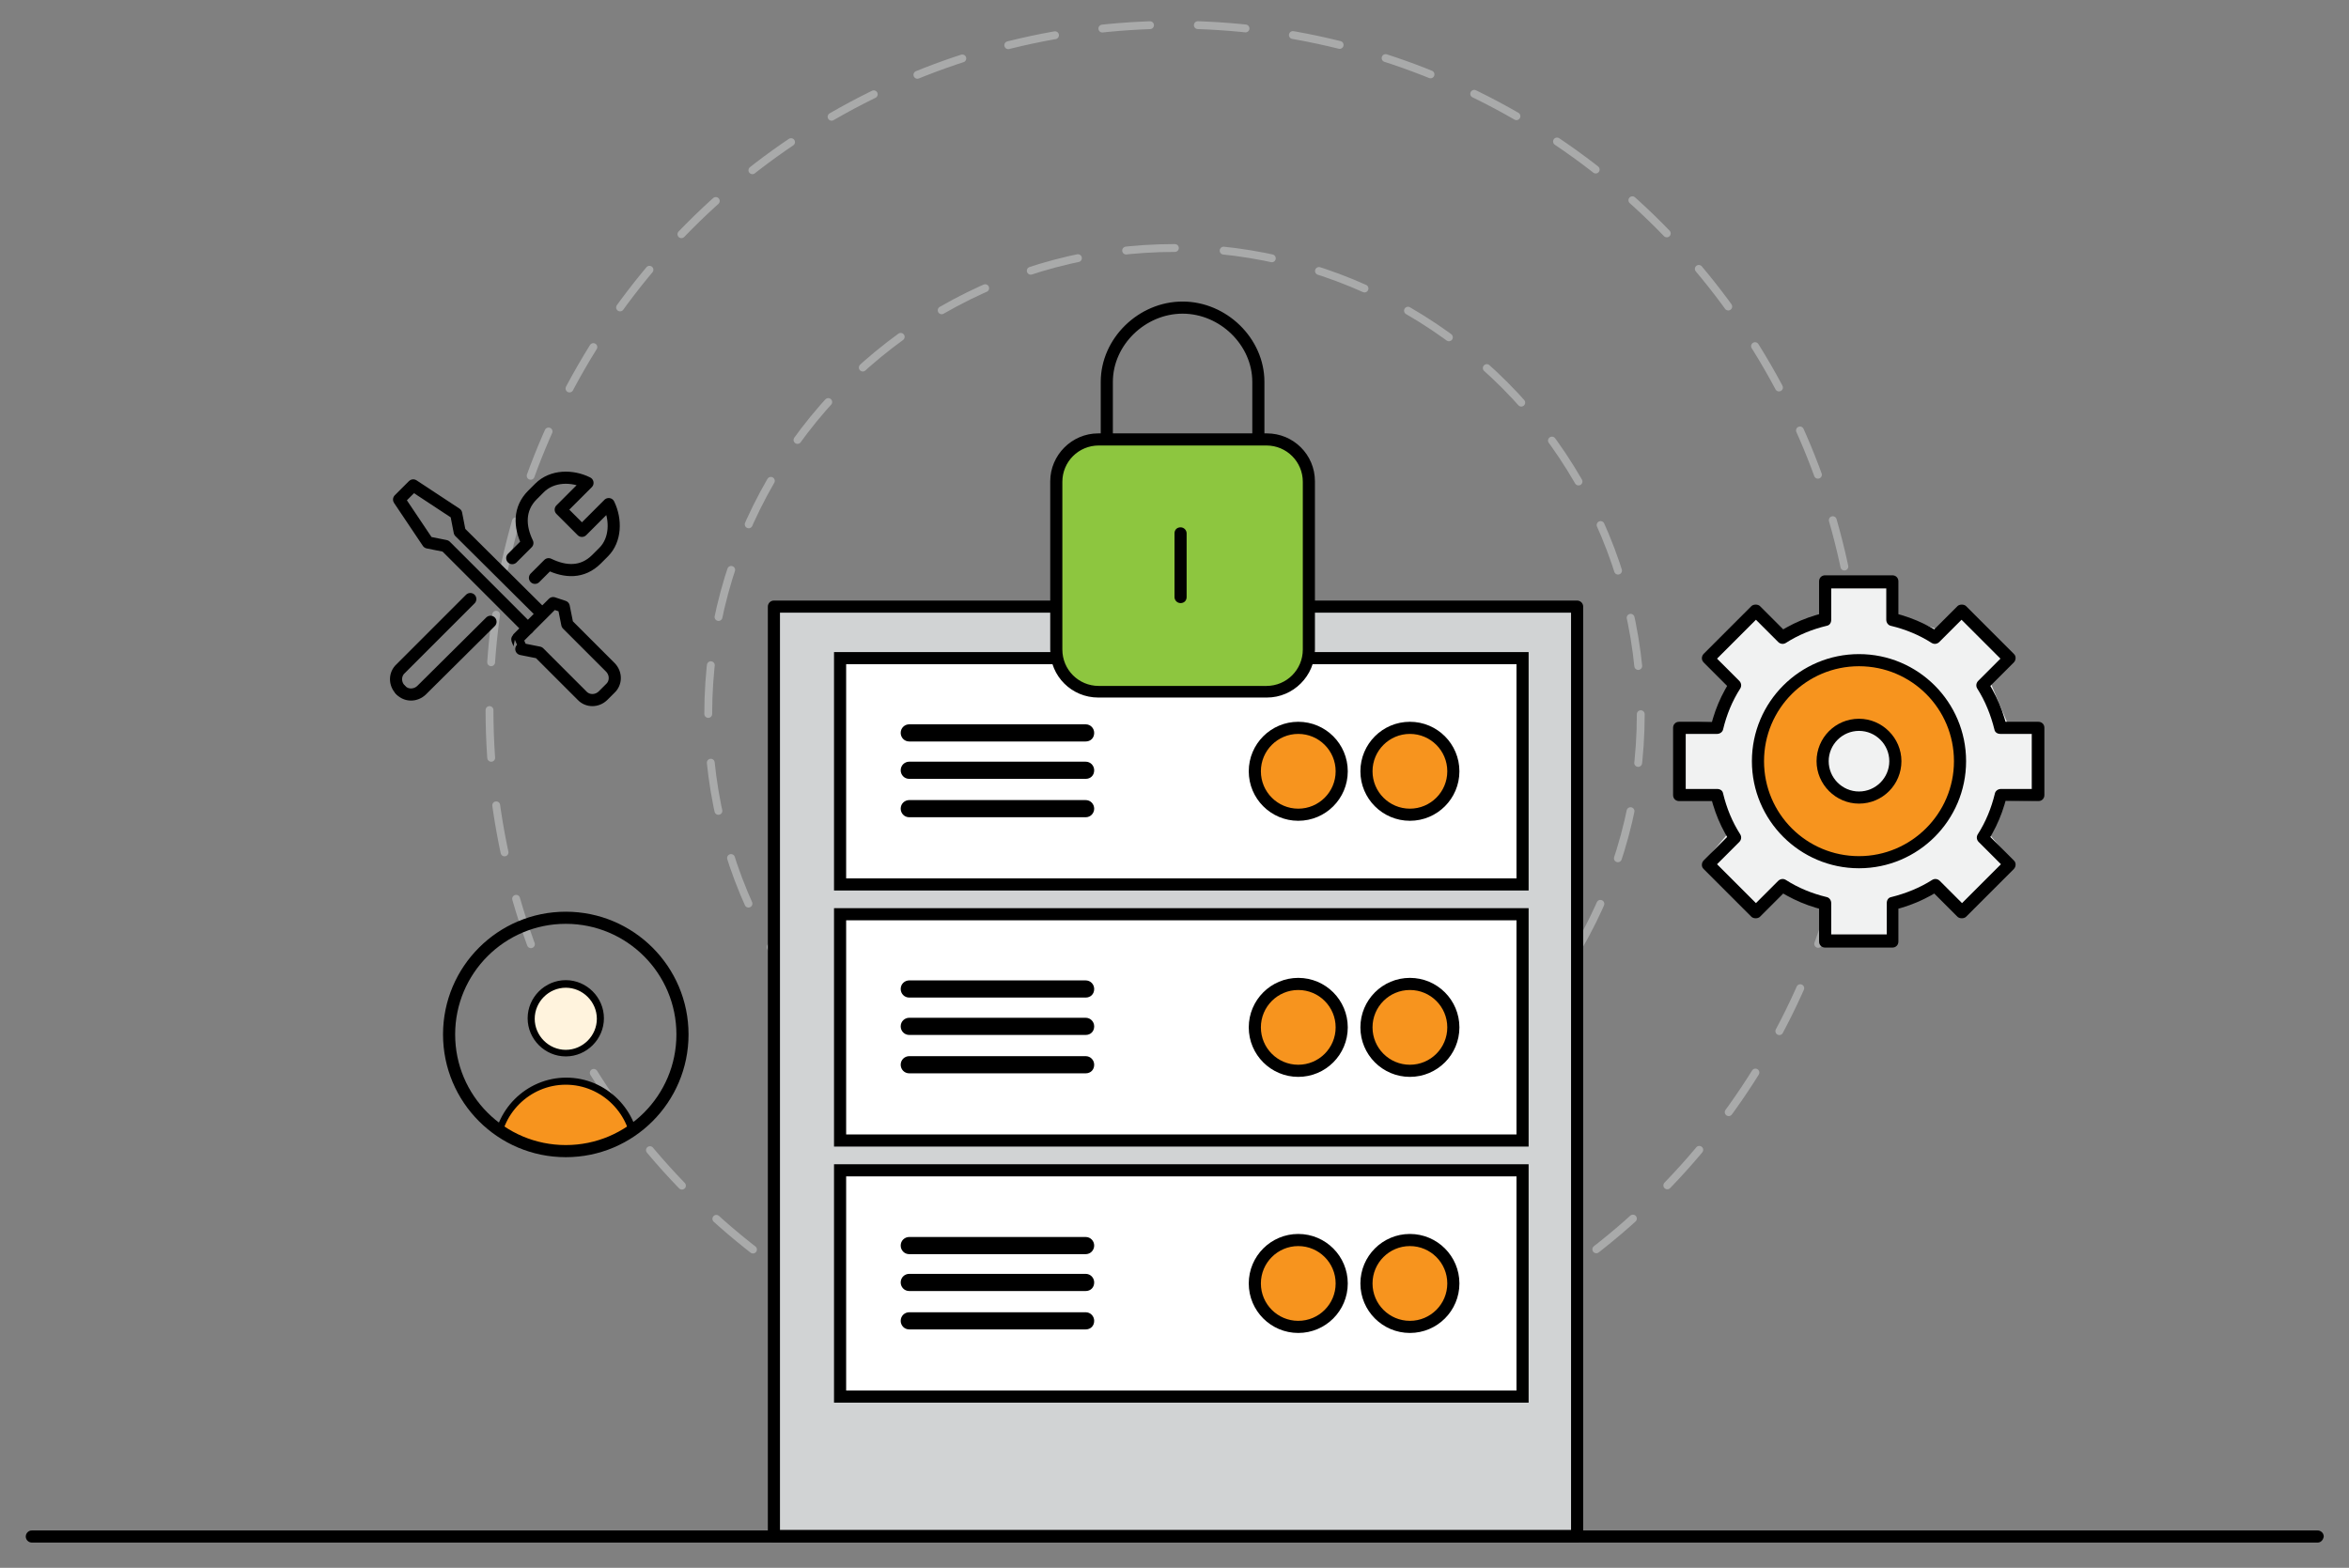 <?xml version="1.0" encoding="utf-8"?>
<!-- Generator: Adobe Illustrator 19.0.0, SVG Export Plug-In . SVG Version: 6.00 Build 0)  -->
<svg version="1.1" id="Layer_1" xmlns="http://www.w3.org/2000/svg" xmlns:xlink="http://www.w3.org/1999/xlink" x="0px" y="0px"
	 width="465px" height="310.4px" viewBox="-111.5 98.3 465 310.4" enable-background="new -111.5 98.3 465 310.4"
	 xml:space="preserve">
<rect x="-111.5" y="98.3" width="465" height="310.4" fill="#808080" stroke="none"/>
<g>
	<g id="XMLID_35974_">
		<g id="XMLID_36074_" opacity="0.5">
			
				<circle fill="none" stroke="#D1D3D4" stroke-width="1.556" stroke-linecap="round" stroke-linejoin="round" stroke-dasharray="9.465,9.465,9.465,9.465,9.465,9.465" cx="121" cy="238.8" r="135.6"/>
		</g>
		<g id="XMLID_35975_" opacity="0.5">
			
				<circle fill="none" stroke="#D1D3D4" stroke-width="1.556" stroke-linecap="round" stroke-linejoin="round" stroke-dasharray="9.667,9.667,9.667,9.667,9.667,9.667" cx="121" cy="239.7" r="92.3"/>
		</g>
	</g>
	<g id="XMLID_36634_">
		
			<rect id="XMLID_36689_" x="41.7" y="218.4" fill="#D1D3D4" stroke="#000000" stroke-width="2.4" stroke-linecap="round" stroke-linejoin="round" stroke-miterlimit="10" width="159" height="184"/>
		<g id="XMLID_36639_">
			<g id="XMLID_36640_">
				<g id="XMLID_36675_">
					<g id="XMLID_36686_">
						<path id="XMLID_36687_" fill="#FFFFFF" stroke="#000000" stroke-width="2.4" stroke-miterlimit="10" d="M189.9,324.1H54.8
							v-44.8h135.1V324.1z"/>
					</g>
					<g id="XMLID_36684_">
						
							<circle id="XMLID_36685_" fill="#F7941E" stroke="#000000" stroke-width="2.4" stroke-miterlimit="10" cx="145.5" cy="301.7" r="8.6"/>
					</g>
					<g id="XMLID_36682_">
						<path id="XMLID_36683_" d="M103.4,295.8H68.5c-1,0-1.7-0.8-1.7-1.7l0,0c0-1,0.8-1.7,1.7-1.7h34.9c1,0,1.7,0.8,1.7,1.7l0,0
							C105.1,295.1,104.4,295.8,103.4,295.8z"/>
					</g>
					<g id="XMLID_36680_">
						<path id="XMLID_36681_" d="M103.4,303.2H68.5c-1,0-1.7-0.8-1.7-1.7l0,0c0-1,0.8-1.7,1.7-1.7h34.9c1,0,1.7,0.8,1.7,1.7l0,0
							C105.1,302.5,104.4,303.2,103.4,303.2z"/>
					</g>
					<g id="XMLID_36678_">
						<path id="XMLID_36679_" d="M103.4,310.8H68.5c-1,0-1.7-0.8-1.7-1.7l0,0c0-1,0.8-1.7,1.7-1.7h34.9c1,0,1.7,0.8,1.7,1.7l0,0
							C105.1,310.1,104.4,310.8,103.4,310.8z"/>
					</g>
					<g id="XMLID_36676_">
						
							<circle id="XMLID_36677_" fill="#F7941E" stroke="#000000" stroke-width="2.4" stroke-miterlimit="10" cx="167.6" cy="301.7" r="8.6"/>
					</g>
				</g>
				<g id="XMLID_36661_">
					<g id="XMLID_36672_">
						<path id="XMLID_36673_" fill="#FFFFFF" stroke="#000000" stroke-width="2.4" stroke-miterlimit="10" d="M189.9,374.8H54.8V330
							h135.1V374.8z"/>
					</g>
					<g id="XMLID_36670_">
						
							<circle id="XMLID_36671_" fill="#F7941E" stroke="#000000" stroke-width="2.4" stroke-miterlimit="10" cx="145.5" cy="352.4" r="8.6"/>
					</g>
					<g id="XMLID_36668_">
						<path id="XMLID_36669_" d="M103.4,346.6H68.5c-1,0-1.7-0.8-1.7-1.7l0,0c0-1,0.8-1.7,1.7-1.7h34.9c1,0,1.7,0.8,1.7,1.7l0,0
							C105.1,345.8,104.4,346.6,103.4,346.6z"/>
					</g>
					<g id="XMLID_36666_">
						<path id="XMLID_36667_" d="M103.4,353.9H68.5c-1,0-1.7-0.8-1.7-1.7l0,0c0-1,0.8-1.7,1.7-1.7h34.9c1,0,1.7,0.8,1.7,1.7l0,0
							C105.1,353.2,104.4,353.9,103.4,353.9z"/>
					</g>
					<g id="XMLID_36664_">
						<path id="XMLID_36665_" d="M103.4,361.5H68.5c-1,0-1.7-0.8-1.7-1.7l0,0c0-1,0.8-1.7,1.7-1.7h34.9c1,0,1.7,0.8,1.7,1.7l0,0
							C105.1,360.8,104.4,361.5,103.4,361.5z"/>
					</g>
					<g id="XMLID_36662_">
						
							<circle id="XMLID_36663_" fill="#F7941E" stroke="#000000" stroke-width="2.4" stroke-miterlimit="10" cx="167.6" cy="352.4" r="8.6"/>
					</g>
				</g>
				<g id="XMLID_36641_">
					<g id="XMLID_36655_">
						<path id="XMLID_36656_" fill="#FFFFFF" stroke="#000000" stroke-width="2.4" stroke-miterlimit="10" d="M189.9,273.4H54.8
							v-44.8h135.1V273.4z"/>
					</g>
					<g id="XMLID_36653_">
						
							<circle id="XMLID_36654_" fill="#F7941E" stroke="#000000" stroke-width="2.4" stroke-miterlimit="10" cx="145.5" cy="251" r="8.6"/>
					</g>
					<g id="XMLID_36651_">
						<path id="XMLID_36652_" d="M103.4,245.1H68.5c-1,0-1.7-0.8-1.7-1.7l0,0c0-1,0.8-1.7,1.7-1.7h34.9c1,0,1.7,0.8,1.7,1.7l0,0
							C105.1,244.4,104.4,245.1,103.4,245.1z"/>
					</g>
					<g id="XMLID_36646_">
						<path id="XMLID_36647_" d="M103.4,252.5H68.5c-1,0-1.7-0.8-1.7-1.7l0,0c0-1,0.8-1.7,1.7-1.7h34.9c1,0,1.7,0.8,1.7,1.7l0,0
							C105.1,251.8,104.4,252.5,103.4,252.5z"/>
					</g>
					<g id="XMLID_36644_">
						<path id="XMLID_36645_" d="M103.4,260.1H68.5c-1,0-1.7-0.8-1.7-1.7l0,0c0-1,0.8-1.7,1.7-1.7h34.9c1,0,1.7,0.8,1.7,1.7l0,0
							C105.1,259.3,104.4,260.1,103.4,260.1z"/>
					</g>
					<g id="XMLID_36642_">
						
							<circle id="XMLID_36643_" fill="#F7941E" stroke="#000000" stroke-width="2.4" stroke-miterlimit="10" cx="167.6" cy="251" r="8.6"/>
					</g>
				</g>
			</g>
		</g>
	</g>
	<g id="XMLID_1_">
		
			<path id="XMLID_304_" fill="none" stroke="#000000" stroke-width="2.4" stroke-linecap="round" stroke-linejoin="round" stroke-miterlimit="10" d="
			M-14.4,221.4L-28,234.9c-1.2,1.2-3.1,1.2-4.2,0l0,0"/>
		
			<path id="XMLID_43_" fill="none" stroke="#000000" stroke-width="2.4" stroke-linecap="round" stroke-linejoin="round" stroke-miterlimit="10" d="
			M-10.1,208.8l3-3c-1.6-3.3-1.7-6.8,1-9.5c0.2-0.2,1.1-1.1,1.4-1.4c2.5-2.5,6.5-2.5,9.5-1l-5.3,5.3l4.2,4.2l5.3-5.3
			c1.5,3.1,1.4,7.1-1,9.5c-0.3,0.3-1.2,1.2-1.4,1.4c-2.8,2.8-6.2,2.6-9.5,1l-2.7,2.7"/>
		
			<path id="XMLID_42_" fill="none" stroke="#000000" stroke-width="2.4" stroke-linecap="round" stroke-linejoin="round" stroke-miterlimit="10" d="
			M-32.2,234.9L-32.2,234.9c-1.2-1.2-1.2-3.1,0-4.2l13.8-13.8"/>
		
			<polyline id="XMLID_40_" fill="none" stroke="#000000" stroke-width="2.4" stroke-linecap="round" stroke-linejoin="round" stroke-miterlimit="10" points="
			-7,222.7 -23.3,206.4 -26.8,205.7 -32.5,197.2 -29.7,194.4 -21.2,200 -20.5,203.6 -4.2,219.8 		"/>
		
			<path id="XMLID_20_" fill="none" stroke="#000000" stroke-width="2.4" stroke-linecap="round" stroke-linejoin="round" stroke-miterlimit="10" d="
			M-9.1,224.8l7.1-7.1c0,0,2.1,0.7,2.1,0.7s0.7,3.5,0.7,3.5l8.5,8.5c1.2,1.2,1.2,3.1,0,4.2l-1.4,1.4c-1.2,1.2-3.1,1.2-4.2,0
			l-8.5-8.5c0,0-3.5-0.7-3.5-0.7S-9.2,224.8-9.1,224.8z"/>
	</g>
	<g id="XMLID_33845_">
		<g id="XMLID_33847_">
			<g id="XMLID_33848_">
				<defs>
					<polygon id="XMLID_33849_" points="-15.4,320.3 -11.5,323.2 -4.8,325.6 1,326.5 9.2,324.6 13.4,322 16.4,319 16.4,293.4 
						-0.1,287.6 -15.4,297 					"/>
				</defs>
				<clipPath id="XMLID_6_">
					<use xlink:href="#XMLID_33849_"  overflow="visible"/>
				</clipPath>
				<g id="XMLID_33850_" clip-path="url(#XMLID_6_)">
					<g id="XMLID_34279_">
						<path id="XMLID_34390_" fill="#FFF3DD" d="M-1.1,306.9l-3.2-2.2l-1.8-2.1l-0.5-2.6l1.7-4.2l2-1.5l3.3-0.9c0,0,4.3,0.8,4.4,1
							c0.2,0.2,2,2.9,2,3.1c0,0.2,0.3,3.8,0.2,4c-0.1,0.2-1.3,3.2-1.4,3.3c-0.1,0.2-2.9,1.9-3.1,1.9C2.4,306.7-1.1,306.9-1.1,306.9z
							"/>
						<path id="XMLID_34371_" stroke="#000000" stroke-width="0.5" stroke-miterlimit="10" d="M0.5,292.6c-4,0-7.3,3.3-7.3,7.3
							c0,4,3.3,7.3,7.3,7.3c4,0,7.3-3.3,7.3-7.3C7.8,295.9,4.5,292.6,0.5,292.6z M0.5,306.4c-3.5,0-6.4-2.9-6.4-6.4
							c0-3.5,2.9-6.4,6.4-6.4c3.5,0,6.4,2.9,6.4,6.4C6.9,303.5,4,306.4,0.5,306.4z"/>
					</g>
					<g id="XMLID_33861_">
						<polygon id="XMLID_34058_" fill="#F7941E" points="-13.5,326.3 14.6,326.3 13.8,322.2 12,318.4 8,314.7 4.9,313.4 -0.4,312.3 
							-6,314.1 -10,317.4 -12.4,321.9 						"/>
						<path id="XMLID_33909_" stroke="#000000" stroke-width="0.5" stroke-miterlimit="10" d="M-12.8,326.1c0-7.3,6-13.3,13.3-13.3
							c7.3,0,13.3,6,13.3,13.3c0,0.3,0.2,0.5,0.5,0.5c0.3,0,0.5-0.2,0.5-0.5c0-7.8-6.4-14.2-14.2-14.2s-14.2,6.4-14.2,14.2
							c0,0.3,0.2,0.5,0.5,0.5S-12.8,326.3-12.8,326.1z"/>
					</g>
				</g>
			</g>
		</g>
		
			<circle id="XMLID_33846_" fill="none" stroke="#000000" stroke-width="2.4" stroke-miterlimit="10" cx="0.5" cy="303.1" r="23.1"/>
	</g>
	<g id="XMLID_18_">
		<path id="XMLID_3303_" d="M347.3,403.7h-452.5c-0.6,0-1.2-0.5-1.2-1.2l0,0c0-0.6,0.5-1.2,1.2-1.2h452.5c0.6,0,1.2,0.5,1.2,1.2l0,0
			C348.4,403.2,347.9,403.7,347.3,403.7z"/>
	</g>
	<g id="XMLID_3304_">
		<g id="XMLID_41_">
			<g id="XMLID_17_">
				<g id="XMLID_3878_">
					<g id="XMLID_3944_">
						<g id="XMLID_3945_">
							<path id="XMLID_4707_" fill="#8DC63F" d="M106,234.7l-5.5-1.8l-3.4-4v-5.2l0.6-33.7l5.9-4.7l14.3-0.5l24.1,0.1l5,5.8
								c0,0,1.5,14.1,1.2,14.6c-0.3,0.6-0.5,24.7-0.6,25.2c-0.1,0.4-4.4,3.1-5,3.5s-27,0.5-27.4,0.8
								C114.8,234.9,106,234.7,106,234.7z"/>
						</g>
					</g>
				</g>
			</g>
		</g>
		<path id="XMLID_4067_" stroke="#000000" stroke-width="0.4" stroke-miterlimit="10" d="M148.6,193.6c0-5.2-4.2-9.3-9.3-9.3h-33.4
			c-5.1,0-9.3,4.2-9.3,9.3v33.3c0,5.2,4.2,9.3,9.3,9.3h33.4c5.1,0,9.3-4.2,9.3-9.3V193.6z M146.6,226.9c0,4.1-3.3,7.4-7.4,7.4H106
			c-4.1,0-7.4-3.3-7.4-7.4v-33.2c0-4.1,3.3-7.4,7.4-7.4h33.2c4.1,0,7.4,3.3,7.4,7.4V226.9z"/>
		<path id="XMLID_4625_" stroke="#000000" stroke-width="0.4" stroke-miterlimit="10" d="M122.2,202.9c-0.6,0-1,0.4-1,1v12.6
			c0,0.5,0.4,1,1,1c0.6,0,1-0.4,1-1v-12.6C123.2,203.4,122.8,202.9,122.2,202.9z"/>
		<path id="XMLID_4661_" stroke="#000000" stroke-width="0.4" stroke-miterlimit="10" d="M122.6,160.2c7.5,0,14,6.3,14,13.7v11.2h2
			v-11.2c0-8.5-7.4-15.7-16-15.7c-8.6,0-16,7.2-16,15.7v11.2h2v-11.2C108.6,166.5,115.1,160.2,122.6,160.2z"/>
	</g>
	<g id="XMLID_6783_">
		<g id="XMLID_7843_">
			<path id="XMLID_7823_" fill="#F1F2F2" stroke="#F1F2F2" stroke-miterlimit="10" d="M249.7,284.3h13v-7.1l9.3-4.3l5.8,5.2l8.6-9
				c0,0-4.9-5.7-4.6-5.6s3.3-7.1,3.3-7.1l6.6-0.1v-14h-6l-3.9-9.3l4.6-4l-10-9.5l-4.4,3.9l-9.4-3.1v-6.1h-13v6l-8.8,4.1l-5-5.5
				l-9,10.1l4.6,4.8l-2.9,7.9l-8,0.5v13l7.5,1.1l3.4,6.9l-4.9,5.8l9.1,9.9l5.6-5l8.3,2.8V284.3z"/>
			<g id="XMLID_7771_">
				<circle id="XMLID_7769_" fill="#F7941E" cx="256.5" cy="249" r="20"/>
				<circle id="XMLID_7766_" fill="#F1F2F2" cx="256.5" cy="249" r="7.3"/>
				<g id="XMLID_6468_">
					<path id="XMLID_7733_" d="M293.2,255.7v-13.3c0-0.7-0.5-1.2-1.2-1.2h-6.5l-0.2-0.7c-0.6-2-1.4-3.9-2.4-5.7l-0.4-0.7l4.6-4.6
						c0.2-0.2,0.4-0.5,0.4-0.9s-0.1-0.6-0.4-0.9l-9.4-9.4c-0.4-0.4-1.3-0.4-1.7,0l-4.6,4.6l-0.7-0.4c-1.8-1-3.7-1.8-5.7-2.4
						l-0.7-0.2v-6.5c0-0.7-0.5-1.2-1.2-1.2h-13.3c-0.7,0-1.2,0.5-1.2,1.2v6.5l-0.7,0.2c-2,0.6-3.9,1.4-5.7,2.4l-0.7,0.4l-4.6-4.6
						c-0.4-0.4-1.3-0.4-1.7,0l-9.4,9.4c-0.2,0.2-0.4,0.5-0.4,0.9c0,0.3,0.1,0.6,0.4,0.9l4.6,4.6l-0.4,0.7c-1,1.8-1.8,3.7-2.4,5.7
						l-0.2,0.7h-6.5c-0.7,0-1.2,0.5-1.2,1.2v13.3c0,0.7,0.5,1.2,1.2,1.2h6.5l0.2,0.7c0.6,2,1.4,3.9,2.4,5.7l0.4,0.7l-4.6,4.6
						c-0.2,0.2-0.4,0.5-0.4,0.9s0.1,0.6,0.4,0.9l9.4,9.4c0.4,0.4,1.3,0.4,1.7,0l4.6-4.6l0.7,0.4c1.8,1,3.7,1.8,5.7,2.4l0.7,0.2v6.5
						c0,0.7,0.5,1.2,1.2,1.2h13.3c0.7,0,1.2-0.5,1.2-1.2v-6.5l0.7-0.2c2-0.6,3.9-1.4,5.7-2.4l0.7-0.4l4.6,4.6c0.4,0.4,1.3,0.4,1.7,0
						l9.4-9.4c0.2-0.2,0.4-0.5,0.4-0.9s-0.1-0.6-0.4-0.9l-4.6-4.6l0.4-0.7c1-1.8,1.8-3.7,2.4-5.7l0.2-0.7h6.5
						C292.7,256.9,293.2,256.4,293.2,255.7z M290.8,254.5h-6.2c-0.6,0-1.1,0.4-1.2,0.9c-0.7,2.9-1.8,5.6-3.4,8.1
						c-0.3,0.5-0.2,1.1,0.2,1.5l4.4,4.4l-7.7,7.7l-4.4-4.4c-0.4-0.4-1-0.5-1.5-0.2c-2.5,1.6-5.3,2.7-8.1,3.4
						c-0.6,0.1-0.9,0.6-0.9,1.2v6.2H251v-6.2c0-0.6-0.4-1.1-0.9-1.2c-2.9-0.7-5.6-1.8-8.1-3.4c-0.5-0.3-1.1-0.2-1.5,0.2l-4.4,4.4
						l-7.7-7.7l4.4-4.4c0.4-0.4,0.5-1,0.2-1.5c-1.6-2.5-2.7-5.2-3.4-8.1c-0.1-0.6-0.6-0.9-1.2-0.9h-6.2v-10.9h6.2
						c0.6,0,1.1-0.4,1.2-0.9c0.7-2.9,1.8-5.6,3.4-8.1c0.3-0.5,0.2-1.1-0.2-1.5l-4.4-4.4l7.7-7.7l4.4,4.4c0.4,0.4,1,0.5,1.5,0.2
						c2.5-1.6,5.2-2.7,8.1-3.4c0.6-0.1,0.9-0.6,0.9-1.2v-6.2h10.9v6.2c0,0.6,0.4,1.1,0.9,1.2c2.9,0.7,5.6,1.8,8.1,3.4
						c0.5,0.3,1.1,0.2,1.5-0.2l4.4-4.4l7.7,7.7l-4.4,4.4c-0.4,0.4-0.5,1-0.2,1.5c1.6,2.5,2.7,5.3,3.4,8.1c0.1,0.6,0.6,0.9,1.2,0.9
						h6.2V254.5z"/>
					<path id="XMLID_6888_" d="M256.5,227.8c-11.7,0-21.2,9.5-21.2,21.2c0,11.7,9.5,21.2,21.2,21.2c11.7,0,21.2-9.5,21.2-21.2
						C277.7,237.3,268.2,227.8,256.5,227.8z M256.5,267.8c-10.4,0-18.8-8.4-18.8-18.8s8.4-18.8,18.8-18.8c10.4,0,18.8,8.4,18.8,18.8
						S266.8,267.8,256.5,267.8z"/>
					<path id="XMLID_6724_" d="M256.5,240.6c-4.7,0-8.4,3.8-8.4,8.4s3.8,8.4,8.4,8.4c4.7,0,8.4-3.8,8.4-8.4S261.1,240.6,256.5,240.6
						z M256.5,255c-3.3,0-6-2.7-6-6s2.7-6,6-6c3.3,0,6,2.7,6,6S259.8,255,256.5,255z"/>
				</g>
			</g>
		</g>
	</g>
</g>
</svg>
